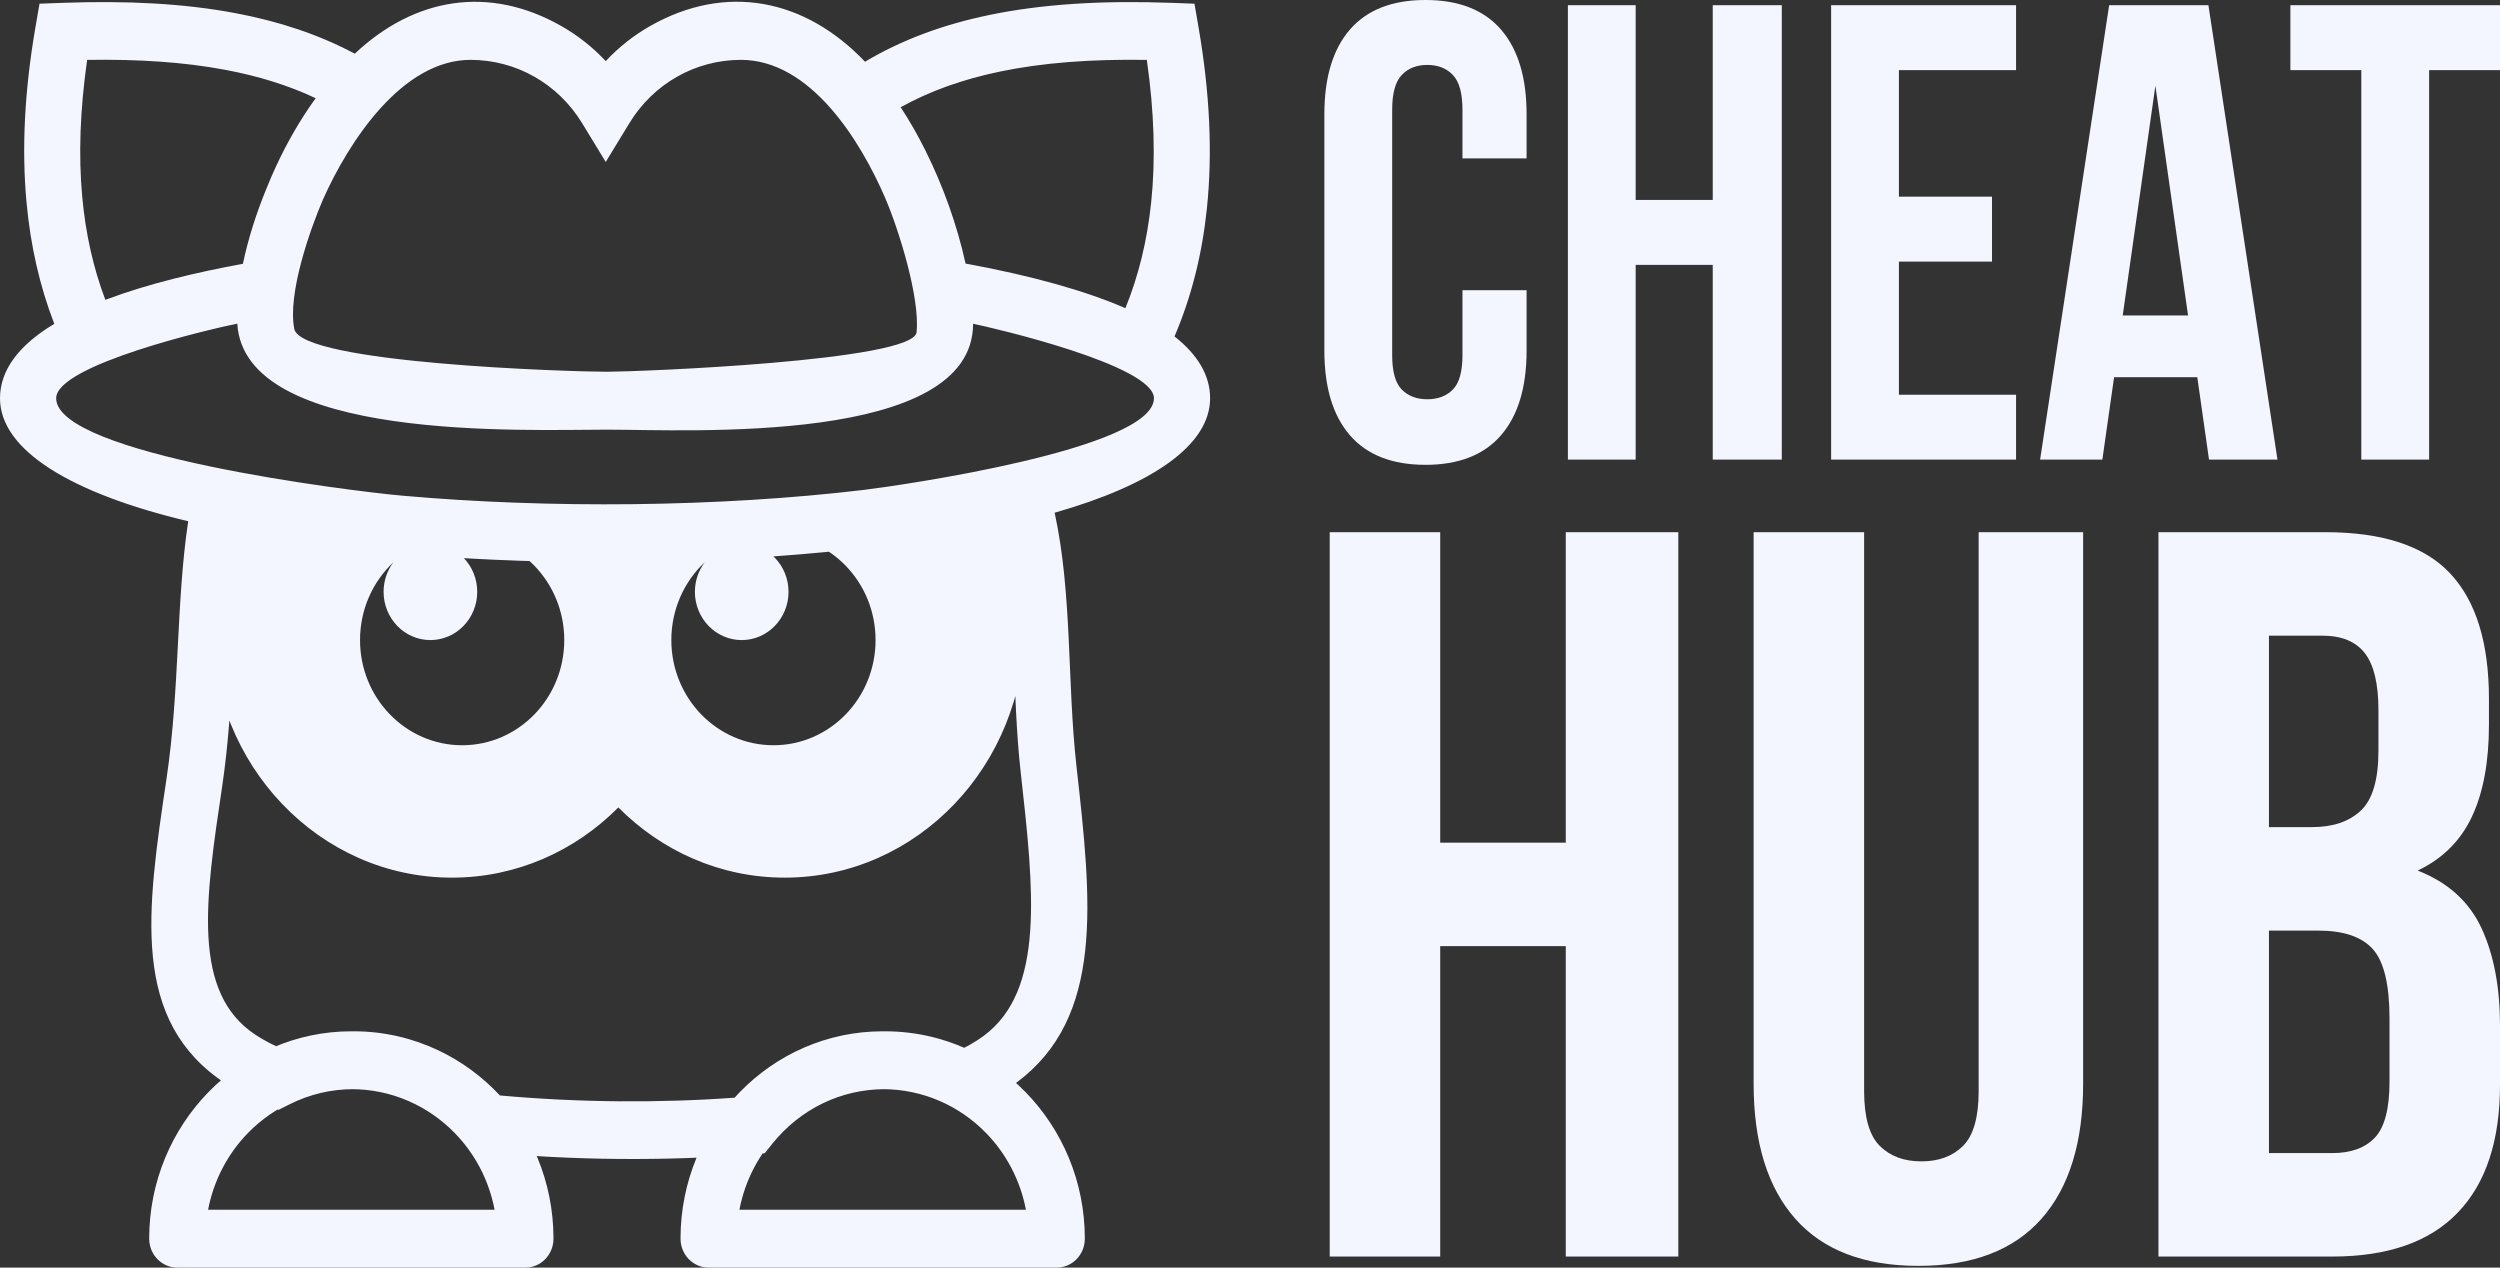 <svg width="71" height="36" viewBox="0 0 71 36" fill="none" xmlns="http://www.w3.org/2000/svg">
<rect x="0" y="0" width="71" height="36" fill="#333333" stroke="none"/>
<g id="Logotype">
<g id="Vector">
<path d="M17.239 10.558C18.119 10.557 25.942 10.256 26.03 9.438C26.134 8.471 25.526 6.518 25.139 5.622C24.433 3.985 23.016 1.7 21.042 1.7C19.755 1.7 18.561 2.371 17.876 3.495L17.203 4.599L16.53 3.495C15.844 2.371 14.651 1.7 13.364 1.7C11.412 1.7 9.9 4.033 9.172 5.667C8.798 6.535 8.161 8.358 8.358 9.342C8.556 10.326 16.25 10.558 17.239 10.558ZM27.938 29.418C29.681 28.126 29.362 25.28 28.988 21.932C28.732 19.652 28.873 17.157 28.402 14.942C25.512 15.561 21.706 15.945 17.533 15.966L17.398 15.966H17.374L17.191 15.966H17.176L16.982 15.966H16.968C14.97 15.96 13.056 15.871 11.284 15.714C9.708 15.574 8.233 15.375 6.906 15.13C6.589 17.436 6.676 19.876 6.306 22.36C5.83 25.55 5.436 28.195 7.261 29.392C7.384 29.473 7.52 29.551 7.668 29.628C7.73 29.66 7.799 29.693 7.874 29.728C8.157 29.609 8.452 29.512 8.756 29.441C9.176 29.341 9.609 29.289 10.048 29.289C10.904 29.289 11.719 29.483 12.454 29.832C13.112 30.144 13.702 30.58 14.197 31.111C15.3 31.211 16.446 31.267 17.59 31.277C18.704 31.286 19.834 31.251 20.934 31.169C21.427 30.625 22.023 30.176 22.691 29.853C23.437 29.491 24.267 29.289 25.137 29.289C25.598 29.289 26.048 29.345 26.479 29.451C26.791 29.528 27.093 29.631 27.384 29.758C27.444 29.727 27.5 29.696 27.553 29.666C27.696 29.585 27.825 29.502 27.938 29.418ZM30.57 21.745C31.003 25.608 31.37 28.89 28.867 30.747C28.699 30.871 28.518 30.988 28.326 31.098C28.122 31.215 27.915 31.32 27.706 31.415L27.359 31.571L27.023 31.395C26.737 31.245 26.431 31.128 26.111 31.05C25.799 30.973 25.473 30.932 25.137 30.932C24.499 30.932 23.898 31.077 23.364 31.336C22.81 31.604 22.321 31.999 21.931 32.485L21.717 32.752L21.38 32.78C20.17 32.881 18.882 32.925 17.577 32.914C16.276 32.903 14.976 32.835 13.74 32.713L13.419 32.681L13.211 32.431C12.823 31.963 12.338 31.582 11.787 31.321C11.261 31.072 10.672 30.932 10.048 30.932C9.72 30.932 9.407 30.969 9.112 31.039C8.802 31.112 8.506 31.221 8.226 31.361L7.909 31.52L7.581 31.383C7.379 31.299 7.171 31.202 6.957 31.091C6.759 30.989 6.575 30.883 6.407 30.772C3.703 28.998 4.168 25.878 4.729 22.116C5.108 19.57 5 17.093 5.345 14.803C2.041 14.018 0 12.794 0 11.311C0 10.502 0.548 9.792 1.542 9.197C1.13 8.134 0.866 6.982 0.752 5.732C0.613 4.215 0.697 2.563 1.009 0.759L1.122 0.105L1.766 0.081C3.597 0.014 5.222 0.098 6.673 0.371C7.935 0.607 9.063 0.985 10.076 1.525C11.784 -0.084 13.901 -0.42 15.939 0.738C16.408 1.004 16.834 1.341 17.203 1.736C17.571 1.341 17.997 1.004 18.466 0.738C20.616 -0.483 22.859 -0.041 24.566 1.753C25.604 1.135 26.767 0.703 28.076 0.43C29.601 0.111 31.323 0.009 33.279 0.081L33.923 0.105L34.036 0.759C34.361 2.64 34.439 4.353 34.276 5.918C34.14 7.234 33.831 8.443 33.356 9.555C34.012 10.07 34.367 10.659 34.367 11.311C34.367 12.649 32.705 13.777 29.952 14.561C30.453 16.857 30.307 19.391 30.57 21.745ZM11.421 14.077C15.586 14.447 20.397 14.405 24.527 13.914C25.498 13.797 32.772 12.762 32.772 11.311C32.772 10.371 28.183 9.304 27.636 9.195C27.633 12.656 19.544 12.202 17.239 12.202C14.89 12.202 6.937 12.553 6.739 9.191C6.025 9.333 1.595 10.361 1.595 11.311C1.595 12.907 9.926 13.944 11.421 14.077ZM31.961 8.753C32.335 7.836 32.58 6.836 32.694 5.745C32.821 4.52 32.781 3.176 32.57 1.701C31.003 1.676 29.616 1.778 28.387 2.035C27.342 2.253 26.411 2.584 25.579 3.045C25.84 3.442 26.076 3.86 26.289 4.288C26.786 5.29 27.18 6.385 27.422 7.485C29.276 7.825 30.828 8.257 31.961 8.753ZM8.965 2.789C8.192 2.424 7.337 2.159 6.393 1.982C5.231 1.764 3.93 1.677 2.475 1.701C2.273 3.114 2.227 4.405 2.335 5.585C2.431 6.641 2.651 7.615 2.992 8.515C4.243 8.045 5.59 7.734 6.899 7.492C7.053 6.757 7.288 6.032 7.573 5.341C7.656 5.134 7.744 4.93 7.837 4.729C8.154 4.044 8.532 3.388 8.965 2.789ZM20.124 36C19.684 36 19.327 35.632 19.327 35.178C19.327 33.553 19.971 32.081 21.012 31.014C22.051 29.948 23.485 29.289 25.068 29.289C26.65 29.289 28.085 29.948 29.124 31.014C30.165 32.081 30.809 33.553 30.809 35.178C30.809 35.632 30.452 36 30.011 36H20.124ZM21 34.356H29.136C28.975 33.513 28.572 32.759 28.003 32.176C27.253 31.408 26.215 30.932 25.068 30.932C23.92 30.932 22.883 31.408 22.133 32.176C21.564 32.759 21.16 33.513 21 34.356ZM5.035 36C4.594 36 4.237 35.632 4.237 35.178C4.237 33.553 4.881 32.081 5.922 31.014C6.961 29.948 8.396 29.289 9.978 29.289C11.56 29.289 12.995 29.948 14.034 31.014C15.075 32.081 15.719 33.553 15.719 35.178C15.719 35.632 15.362 36 14.921 36H5.035ZM5.91 34.356H14.046C13.886 33.513 13.482 32.759 12.913 32.176C12.163 31.408 11.126 30.932 9.978 30.932C8.83 30.932 7.793 31.408 7.043 32.176C6.474 32.759 6.071 33.513 5.91 34.356ZM12.835 24.925C9.072 24.925 6.021 21.732 6.021 17.792C6.021 16.455 5.865 13.673 6.985 14.133C10.179 15.446 25.237 15.703 28.069 14.018C29.149 13.376 29.1 16.406 29.1 17.792C29.1 21.732 26.049 24.925 22.286 24.925C20.451 24.925 18.786 24.166 17.561 22.931C16.336 24.166 14.67 24.925 12.835 24.925ZM13.125 21.165C14.727 21.165 16.025 19.828 16.025 18.178C16.025 16.528 14.727 15.19 13.125 15.19C12.669 15.19 12.237 15.299 11.853 15.492C11.97 15.457 12.095 15.438 12.223 15.438C12.958 15.438 13.553 16.052 13.553 16.808C13.553 17.564 12.958 18.178 12.223 18.178C11.489 18.178 10.894 17.564 10.894 16.808C10.894 16.491 10.998 16.2 11.174 15.968C10.591 16.514 10.225 17.302 10.225 18.178C10.225 19.828 11.524 21.165 13.125 21.165ZM21.966 21.165C23.568 21.165 24.866 19.828 24.866 18.178C24.866 16.528 23.568 15.19 21.966 15.19C21.51 15.19 21.078 15.299 20.694 15.492C20.812 15.457 20.936 15.438 21.065 15.438C21.799 15.438 22.394 16.052 22.394 16.808C22.394 17.564 21.799 18.178 21.065 18.178C20.331 18.178 19.735 17.564 19.735 16.808C19.735 16.491 19.84 16.2 20.015 15.968C19.432 16.514 19.066 17.302 19.066 18.178C19.066 19.828 20.365 21.165 21.966 21.165Z" fill="#F3F6FF"/>
<path d="M43.355 8.241V9.956C43.355 11.001 43.112 11.803 42.628 12.362C42.144 12.921 41.429 13.201 40.483 13.201C39.538 13.201 38.823 12.921 38.338 12.362C37.854 11.803 37.612 11.001 37.612 9.956V3.245C37.612 2.2 37.854 1.398 38.338 0.839C38.823 0.28 39.538 0 40.483 0C41.429 0 42.144 0.28 42.628 0.839C43.112 1.398 43.355 2.2 43.355 3.245V4.499H41.534V3.116C41.534 2.649 41.443 2.32 41.262 2.13C41.081 1.939 40.839 1.844 40.536 1.844C40.232 1.844 39.99 1.939 39.809 2.13C39.628 2.32 39.538 2.649 39.538 3.116V10.085C39.538 10.552 39.628 10.878 39.809 11.062C39.99 11.246 40.232 11.339 40.536 11.339C40.839 11.339 41.081 11.246 41.262 11.062C41.443 10.878 41.534 10.552 41.534 10.085V8.241H43.355ZM46.453 13.053H44.528V0.148H46.453V5.679H48.642V0.148H50.603V13.053H48.642V7.522H46.453V13.053ZM53.929 5.586H56.573V7.43H53.929V11.21H57.256V13.053H52.004V0.148H57.256V1.991H53.929V5.586ZM64.68 13.053H62.736L62.403 10.712H60.04L59.707 13.053H57.939L59.9 0.148H62.719L64.68 13.053ZM60.285 8.96H62.141L61.213 2.434L60.285 8.96ZM65.047 0.148H71V1.991H68.987V13.053H67.061V1.991H65.047V0.148Z" fill="#F3F6FF"/>
<path d="M40.902 35.686H37.764V15.114H40.902V23.931H44.468V15.114H47.664V35.686H44.468V26.87H40.902V35.686ZM52.941 15.114V30.984C52.941 31.729 53.089 32.248 53.384 32.542C53.678 32.836 54.073 32.983 54.568 32.983C55.062 32.983 55.457 32.836 55.752 32.542C56.046 32.248 56.194 31.729 56.194 30.984V15.114H59.161V30.778C59.161 32.444 58.766 33.722 57.977 34.614C57.187 35.505 56.023 35.951 54.482 35.951C52.941 35.951 51.776 35.505 50.987 34.614C50.198 33.722 49.803 32.444 49.803 30.778V15.114H52.941ZM66.036 15.114C67.672 15.114 68.856 15.506 69.588 16.289C70.32 17.073 70.686 18.259 70.686 19.846V20.58C70.686 21.638 70.525 22.51 70.201 23.196C69.878 23.882 69.364 24.391 68.661 24.724C69.516 25.057 70.12 25.601 70.472 26.355C70.824 27.11 71 28.035 71 29.133V30.808C71 32.395 70.601 33.605 69.802 34.437C69.003 35.27 67.814 35.686 66.236 35.686H61.3V15.114H66.036ZM64.438 26.429V32.748H66.236C66.768 32.748 67.172 32.6 67.448 32.307C67.724 32.013 67.862 31.484 67.862 30.72V28.927C67.862 27.967 67.705 27.311 67.391 26.958C67.077 26.605 66.559 26.429 65.836 26.429H64.438ZM64.438 18.053V23.49H65.665C66.255 23.49 66.716 23.333 67.049 23.02C67.382 22.706 67.548 22.138 67.548 21.315V20.169C67.548 19.424 67.42 18.886 67.163 18.552C66.906 18.219 66.502 18.053 65.951 18.053H64.438Z" fill="#F3F6FF"/>
</g>
</g>
</svg>
